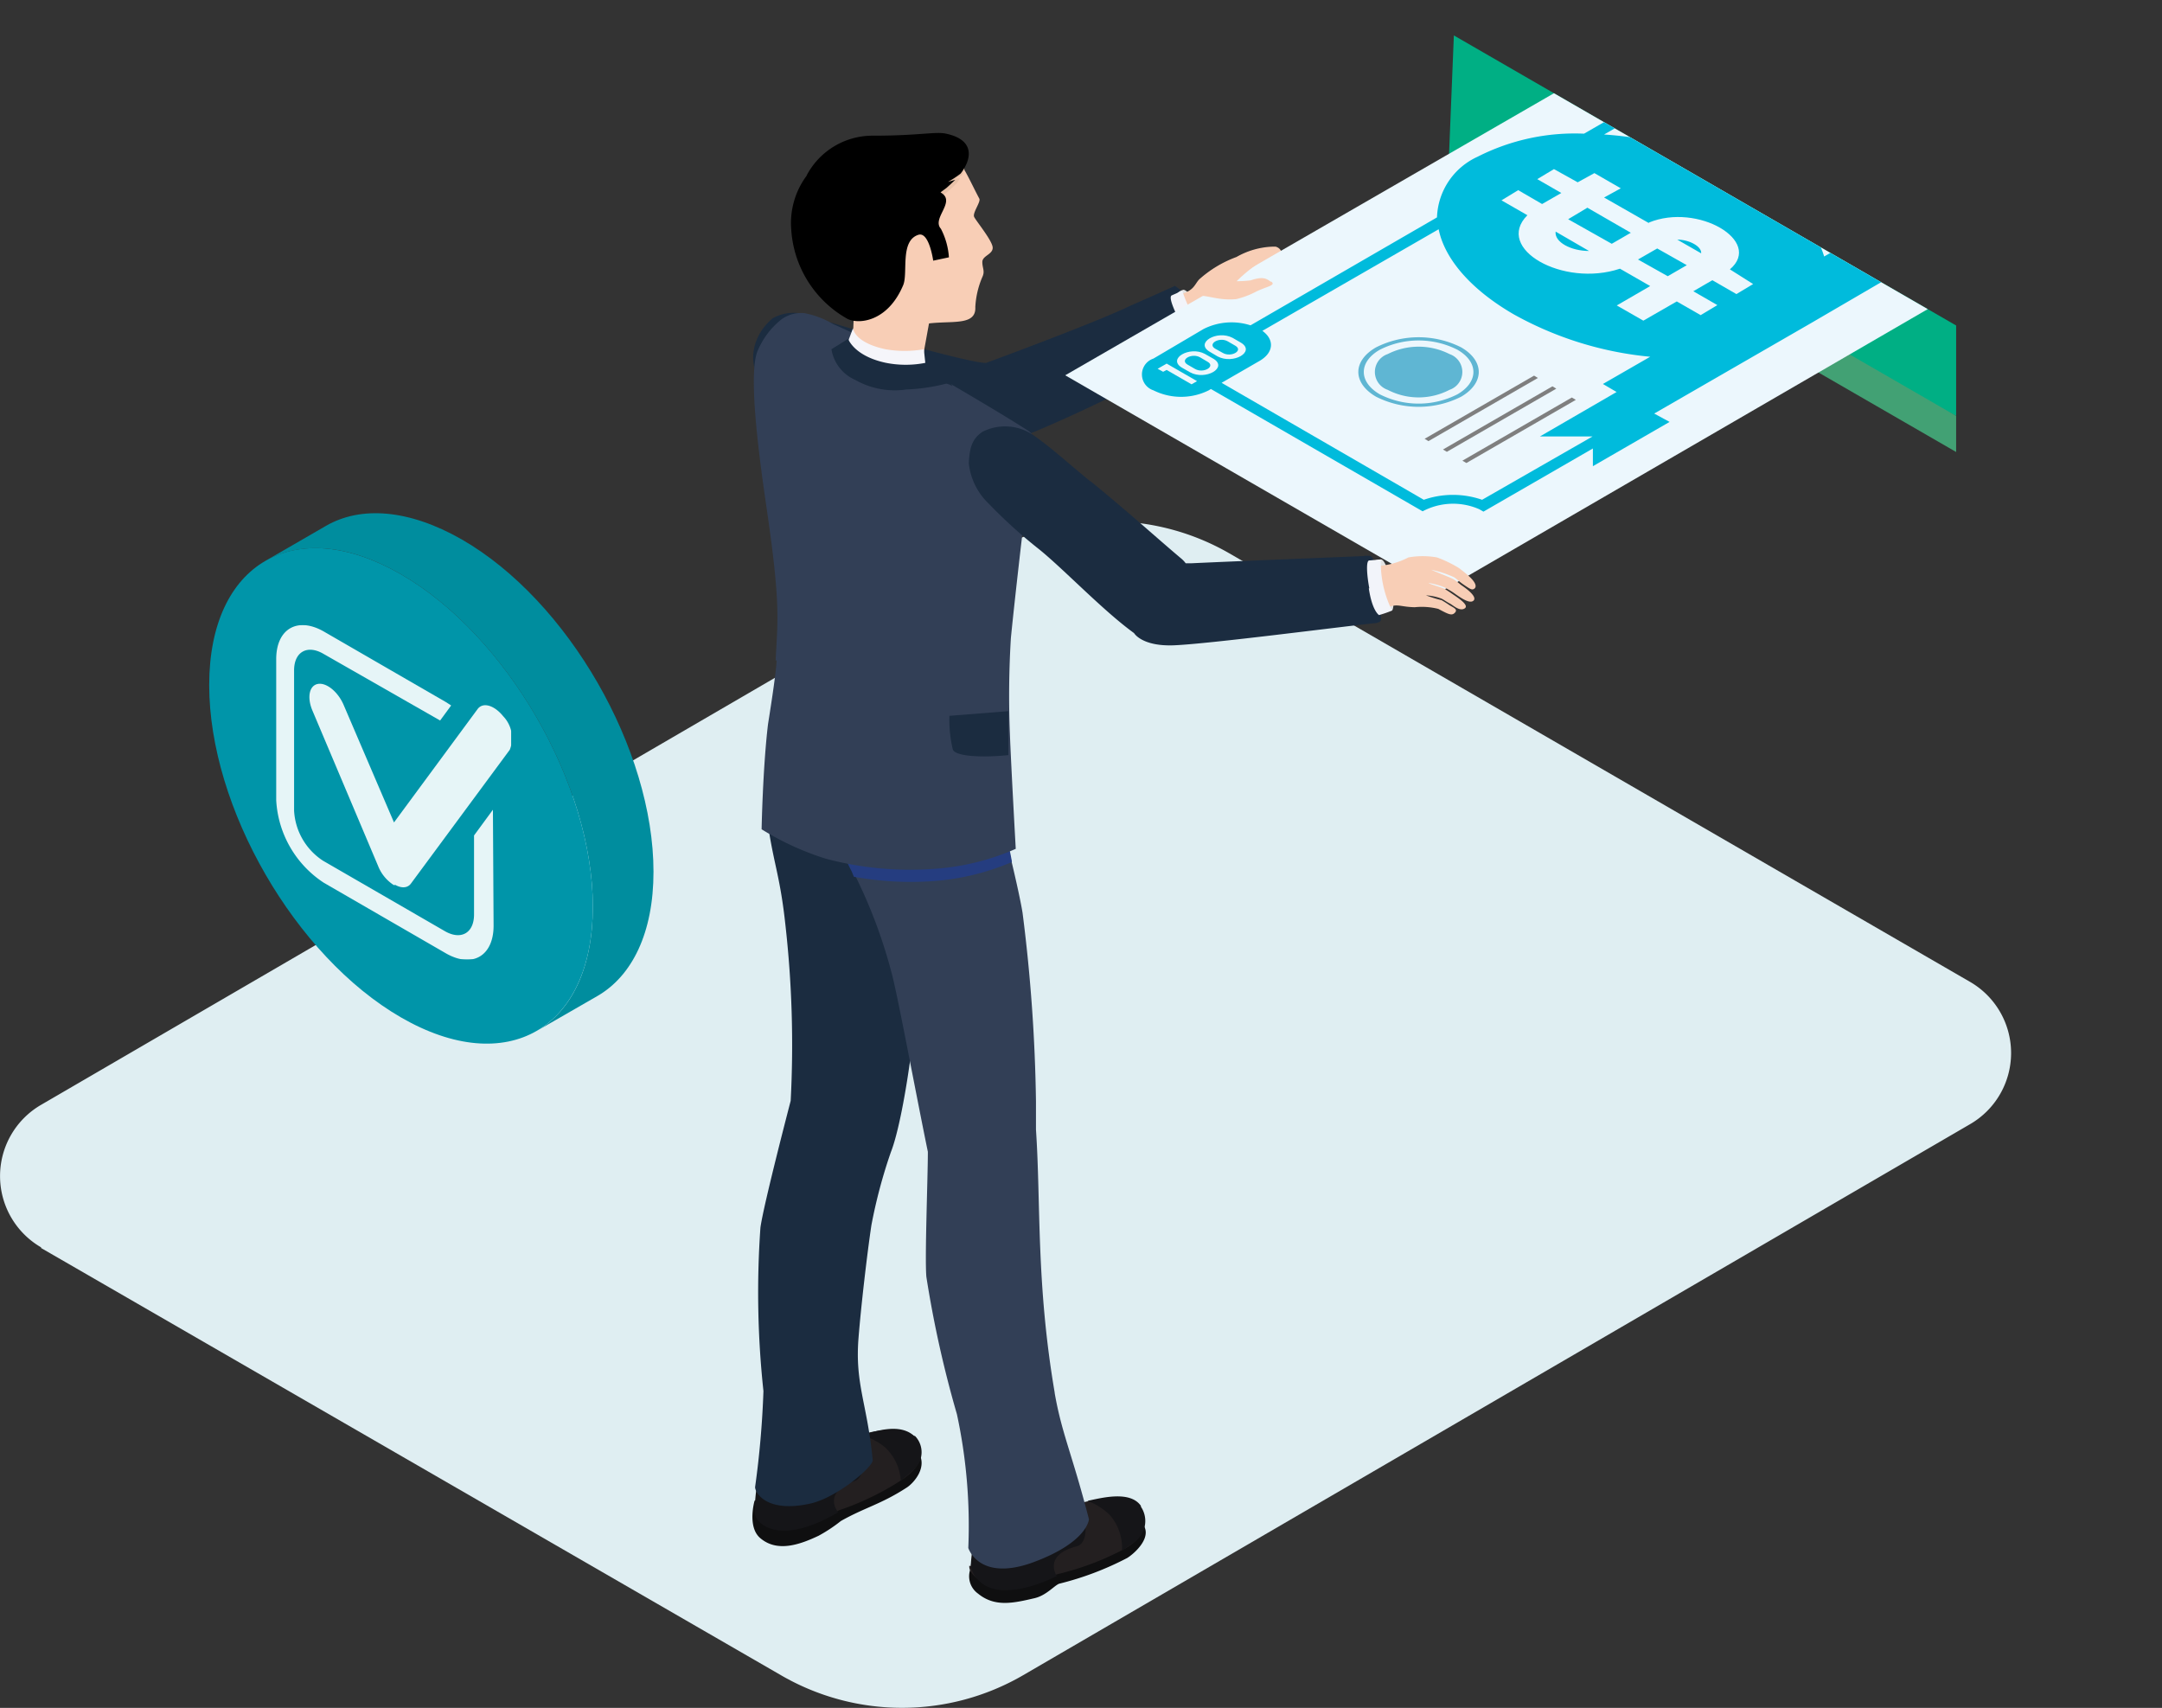 <svg xmlns="http://www.w3.org/2000/svg" viewBox="0 0 129.39 102.21"><rect x="0" y="0" width="129.39" height="102.21" fill="#333333" stroke="none"/><defs><clipPath id="clip-path" transform="translate(0 2.12)"><path class="cls-1" d="M63.75 20.35L86.2 33.3l29.17-16.92L92.93 3.42 63.75 20.35z"/></clipPath><clipPath id="clip-path-2" transform="translate(0 2.12)"><path class="cls-1" d="M16.48 35.27H30.6V55.3H16.48z"/></clipPath><clipPath id="clip-path-3" transform="translate(0 2.12)"><path class="cls-1" d="M16.48 35.27H30.6V55.3H16.48z"/></clipPath><style>.cls-1{fill:none}.cls-6{fill:#0f0f10}.cls-7{fill:#231f20}.cls-8{fill:#151518}.cls-9{fill:#1b2c40}.cls-10{fill:#323f56}.cls-11{fill:#e3e3e3}.cls-12{fill:#f8ceb6}.cls-13{fill:#f2f4fa}.cls-17{fill:#ecf7fd}.cls-19{fill:#5fb6d3}.cls-27{fill:#fff}</style></defs><g style="isolation:isolate"><g id="Layer_2" data-name="Layer 2"><g id="Camada_1" data-name="Camada 1"><path d="M2.46 72.57l44.32 25.59a14.43 14.43 0 0014.41 0l56.71-33a4.92 4.92 0 000-8.52L73.58 31a14.43 14.43 0 00-14.41 0L2.46 64a4.93 4.93 0 000 8.53" transform="translate(0 2.12)" fill="#dfeef2"/><path fill="#00af84" d="M117.07 24.89L86.71 9.52l.3-7.4 30.06 17.36v5.41z"/><path fill="#42a174" d="M86.71 9.52l30.36 17.53v-2.16L88.7 8.51l-1.99 1.01z"/><path class="cls-6" d="M61.38 90.58A9.8 9.8 0 0164.86 89c.56-.14 2.66-.81 3.45 0s-.44 1.87-.85 2.12a18.16 18.16 0 01-4.07 1.54c-.28.1-.76.69-1.45.86-1.28.3-2.4.56-3.41-.27a1.27 1.27 0 01.29-2.22c.55-.21 1.58.09 2.56-.5" transform="translate(0 2.12)"/><path class="cls-7" d="M58.1 91.6l.42-2.6c0-.41.65-.65 1-.81s1.13-.5 2.22-.84c.63-.19 1.23.9 3.09.44.55-.14 2.39-.46 3.28.27a.66.66 0 01.28.53 1.92 1.92 0 01.06.3c0 .47 0 1-1.1 1.66a16.92 16.92 0 01-4.07 1.54 20.56 20.56 0 01-2.48.79 2.46 2.46 0 01-2.31-.52c-.38-.31-.5-.57-.48-.77z" transform="translate(0 2.12)"/><path class="cls-8" d="M68.28 88.05a1.53 1.53 0 01-.25 2c-.32.26-.88.63-.88.63a3 3 0 00-.74-2.14 3.8 3.8 0 00-1.33-.84c.73-.14 2.53-.66 3.2.3m-3.63.43c.53.76.36 1.89-.24 2-2 .53-1.17 1.76-1.17 1.77s-3.24 1.7-4.64.29a1.46 1.46 0 01-.5-.95 13 13 0 01.45-2.66c.17-.59 3.29-1.53 3.29-1.53.25 0 2.14.12 2.81 1.08" transform="translate(0 2.12)"/><path class="cls-6" d="M48.15 86.9a9.77 9.77 0 013.32-1.9c.54-.19 2.75-1.21 3.44-.28s-.25 1.94-.65 2.19c-1.54 1-2.51 1.19-3.94 2a9.08 9.08 0 01-1.33.88c-1.14.54-2.47 1-3.48.15-.81-.67-.35-2.25-.35-2.25.55-.2 2.07-.15 3-.82" transform="translate(0 2.12)"/><path class="cls-7" d="M45.28 88.11l.44-2.7a12.06 12.06 0 012.53-1.76c.61-.24 1.3.78 3.11.15.54-.19 2.34-.68 3.3 0a.69.69 0 01.33.5 2.49 2.49 0 01.08.29c.08.47.06 1-.94 1.75a16.65 16.65 0 01-3.9 1.92 21.08 21.08 0 01-2.4 1 2.52 2.52 0 01-2.35-.31.78.78 0 01-.25-.83" transform="translate(0 2.12)"/><path class="cls-8" d="M54.73 83.79a1.39 1.39 0 010 2c-.3.29-.82.71-.82.71a3 3 0 00-.94-2 3.69 3.69 0 00-1.4-.72c.71-.21 2.28-.79 3.16.06m-3.52.61c.6.71.53 1.85-.05 2.06-2 .72-1 1.87-1 1.87s-3 1.94-4.6.68a1 1 0 01-.4-.76 13.86 13.86 0 01.41-2.91c.11-.6 2.73-1.75 2.73-1.75.25 0 2.15-.08 2.91.81" transform="translate(0 2.12)"/><path class="cls-9" d="M53.84 44.67c-.33-1.68-3.22-2.76-4.58-2.75-.82 0-2.5-.14-2.87.58a9.82 9.82 0 00-.39 5c.34 2.17.7 2.94 1 5.69a64.18 64.18 0 01.32 10.57s-1.63 6.24-1.81 7.59a55.12 55.12 0 00.18 9.78 55.34 55.34 0 01-.5 5.75c0 .34.69 1.54 3.23 1 1.62-.32 3.85-2.22 3.81-2.62-.33-3.4-1.07-4.53-.85-7.31.15-1.89.51-5 .77-6.74a30.82 30.82 0 011.17-4.39c.8-2 2-9.79 1.64-14.94a34.84 34.84 0 00-1.12-7.25" transform="translate(0 2.12)"/><path class="cls-10" d="M63.13 81.28C62 74.68 62.3 69.91 62 65.48v-1.7a99.3 99.3 0 00-.8-11.25c-.2-1.33-1.57-7.13-1.92-7.28-1.23-.53-9.31-.86-9.31-.86s-.09 3.59.71 5l.47.83a30.41 30.41 0 012.24 6c.37 1.42 1.44 7.2 2.14 10.59 0 1.56-.19 6.33-.09 7.48a66.09 66.09 0 001.83 8.23 31.72 31.72 0 01.68 8s.61 2 3.77.9c3.39-1.22 3.45-2.62 3.45-2.62-1-3.9-1.63-5.11-2.06-7.61" transform="translate(0 2.12)"/><path class="cls-9" d="M48.75 16.93a2.56 2.56 0 00-2.51 0c-1.76 1.49-1.33 3.8 0 4.25.35.12 2.25.62 3.89 1.11s5.91 1.58 8.55 2.18a2.44 2.44 0 001.22 0s1-.33 2.18-.82a87.72 87.72 0 0010.1-5.09 13.55 13.55 0 00-.67-2.22 3.58 3.58 0 00-1.19-1.35s-2.22 1-2.66 1.18c-1.8.89-7.71 3.09-8.65 3.43-1.19 0-9.37-2.41-10.26-2.73" transform="translate(0 2.12)"/><path class="cls-11" d="M70.79 17c.63 1.22.95 1.17.95 1.17a4.23 4.23 0 00.65-.26c.19-.25-1.23-2.92-1.62-2.67a.68.68 0 00-.41.33c-.09.24.06.71.43 1.43" transform="translate(0 2.12)"/><path class="cls-12" d="M72.3 17.5a4.64 4.64 0 01-.82.43 6.39 6.39 0 01-.81-1.93c-.06-.29-.07-.5 0-.52.8-.21.83-.6 1.1-.88A6.9 6.9 0 0174 13.26a4.7 4.7 0 012.2-.62h.14c.54.15.34.77.53 1 .4.37-.46 1.76-1.27 2.37-.26.2-2.67 1.19-3.3 1.49" transform="translate(0 2.12)"/><path class="cls-13" d="M70.64 17.15c.63 1.22 1 1.34 1 1.34.23-.14.74-.53.74-.53a6.41 6.41 0 01-1.62-2.68l-.64.28c-.19.11.14.87.51 1.59" transform="translate(0 2.12)"/><path d="M50.09 45.8c2.14.18 8.3.74 9.77 1.22a10.05 10.05 0 01.7 2.45 14.71 14.71 0 01-4.33 1.11 18.84 18.84 0 01-5.13-.23l-.12-.3c-.14-.27-.27-.54-.42-.86a9.09 9.09 0 01-.47-3.39" transform="translate(0 2.12)" fill="#253d80"/><path class="cls-10" d="M46.42 37.43c.11-2.4.32-3.25-.52-9-.44-3-1.17-8.25-.54-9.59a4.72 4.72 0 011.4-1.84 2 2 0 011.37-.38 5.28 5.28 0 011.74.66c1.27.56 3.73 1.72 5 2.42s4.89 2.83 6.24 3.69c.54.34.7.4.74.81v.18a.07.07 0 010 .06c-.36 2.66-1.07 8.79-1.35 11.61a56.74 56.74 0 00-.06 5.74c.06 1.71.35 6.89.35 6.89a14.55 14.55 0 01-5.08 1.21 19.53 19.53 0 01-6.29-.62 16.8 16.8 0 01-3.84-1.76s.07-3.65.38-6.26c.06-.41.48-2.95.52-3.87" transform="translate(0 2.12)"/><path class="cls-9" d="M60.35 40.44v2.63c-1.52.16-3.21.09-3.33-.35a7.73 7.73 0 01-.2-2z" transform="translate(0 2.12)"/><path class="cls-12" d="M51 19.15l.11-2.67 4.58.25-.57 3.14a1 1 0 01-.61.76 3 3 0 01-2.74-.16 2.21 2.21 0 01-.77-1.32" transform="translate(0 2.12)"/><path class="cls-12" d="M48.23 11.2c.06 2.9 3.47 7.75 6.05 6.41 1.68-.89 4.17.13 4.09-1.36a5.26 5.26 0 01.42-1.79c.17-.36 0-.52 0-.9s.63-.45.62-.86-1-1.6-1.11-1.84.41-.9.31-1.09c-1-1.89-1.41-3.37-3.51-3.33-2.91.06-7 1.85-6.91 4.76" transform="translate(0 2.12)"/><path d="M48.23 9.42a10.68 10.68 0 016.91-3A2.47 2.47 0 0157.72 8a2.52 2.52 0 01-.14.33c0 .07-.39.22-.39.22h.26s-.16.26-.2.3a6.2 6.2 0 01-4.33 1.93c-2.59.05-4.56-.3-4.69-1.36" transform="translate(0 2.12)" fill="#e9c2a9"/><path d="M48.28 8.37A4.46 4.46 0 0152.3 6c2.7 0 3.7-.26 4.32-.12 1.86.4 1.45 1.65.87 2.39a6.5 6.5 0 01-.76.5l.44-.13s-.41.39-.53.49l-.35.26.1.07c.76.55-.63 1.5-.08 2.11a4.31 4.31 0 01.48 1.71l-.94.2s-.24-1.74-.88-1.55c-1.12.35-.62 2.26-.91 3-.94 2.26-2.75 2.39-3.4 2a6.6 6.6 0 01-3.31-5.37 4.74 4.74 0 01.93-3.17" transform="translate(0 2.12)"/><path d="M54.19 20.5a1.91 1.91 0 001.24-.4l-.14-1.32a6.6 6.6 0 01-2.3 0c-1.9-.41-1.94-1.26-1.94-1.26l-.63 1.69c0 .26.89.65 1.45.94a5.39 5.39 0 002.32.39" transform="translate(0 2.12)" fill="#f5f5fa"/><path class="cls-9" d="M54.22 21.19a11.47 11.47 0 002.41-.35.89.89 0 01.37.16 1.69 1.69 0 00-.3-.41c-.46-.4-1.29-1-1.29-1a6.07 6.07 0 01-2.41 0c-1.9-.41-2.24-1.43-2.24-1.43l-1 .62a2.42 2.42 0 001.41 1.83 4.82 4.82 0 003 .59" transform="translate(0 2.12)"/><path class="cls-17" d="M63.75 22.46L86.2 35.42l29.17-16.92L93 5.58 63.75 22.46z"/><g clip-path="url(#clip-path)"><path class="cls-19" d="M113.51 3.19c1.46.84 1.46 2.2 0 3a5.83 5.83 0 01-5.27 0c-1.45-.84-1.45-2.2 0-3a5.83 5.83 0 015.27 0M82.35 18.67c-1.41.81-1.41 2.13 0 2.95a5.66 5.66 0 005.1 0c1.4-.82 1.4-2.14 0-2.95a5.66 5.66 0 00-5.1 0m4.87 2.81a5.13 5.13 0 01-4.64 0c-1.28-.74-1.28-1.94 0-2.67a5.13 5.13 0 014.64 0c1.28.73 1.28 1.93 0 2.67" transform="translate(0 2.12)"/><path class="cls-19" d="M86.75 19.07a1.13 1.13 0 010 2.14 4 4 0 01-3.7 0 1.13 1.13 0 010-2.14 4.09 4.09 0 013.7 0" transform="translate(0 2.12)"/><path d="M128.7 5.11a3.71 3.71 0 00-3.31 0l-.29.17-12.78-7.38a3.87 3.87 0 01-3.66 0l-.66.38-13.2 7.6a12.83 12.83 0 00-6.37 1.38A4.14 4.14 0 0086 10.89l-11.16 6.46a3.72 3.72 0 00-2.81.22l-3 1.77a1 1 0 000 1.9 3.71 3.71 0 003.31 0l.13-.08 12.67 7.32a3.89 3.89 0 013.4-.12l.24.14 6.55-3.78v1.06l4.59-2.65-.92-.5 9.38-5.41 6.62-3.86.92.53 4.6-2.65h-1.84l4-2.29a3.66 3.66 0 003-.16L128.7 7a1 1 0 000-1.91m-40 22.7a5.34 5.34 0 00-3.49 0l-12.1-7 2.27-1.31c.85-.49.91-1.27.17-1.8L86.1 11.6c.35 1.74 1.88 3.58 4.49 5.09a20.76 20.76 0 008.17 2.54l-2.83 1.63.82.48L92.16 24h3.15zm28.7-16.57v-1.8l-4.59 2.65-.81-.47-2.83 1.63c-.48-1.63-2-3.32-4.39-4.72A20.85 20.85 0 0096 5.93l12.73-7.33a5.44 5.44 0 003.5 0l12.18 7-2.11 1.26c-.81.47-.9 1.19-.28 1.71z" transform="translate(0 2.12)" fill="#00bbdc"/><path d="M106.61 8.15l-.23-.14 6.55-3.78.23.14-6.55 3.78zm1.11.63l-.23-.13 6.55-3.78.23.13-6.55 3.78zm1.16.68l-.23-.14 6.55-3.78.23.13-6.55 3.79zM85.49 26.4l-.23-.14 6.55-3.78.23.14-6.55 3.78zm1.1.64l-.23-.14 6.55-3.78.23.14-6.55 3.78zm1.17.67l-.24-.14 6.55-3.78.24.14-6.55 3.78z" fill="#7f7f7f"/><path class="cls-17" d="M98.68 11.23L96 9.7l1-.55-1.58-.91-1 .55L93 8l-1 .6 1.44.83-1.15.66-1.43-.83-1 .61 1.55.89c-2 2 2.14 4.34 5.54 3.2L98.76 15l-2 1.16 1.59.91 2-1.15 1.43.82 1-.6-1.44-.83 1.14-.66 1.44.83 1-.6-1.39-.88c2-1.69-1.93-4-4.85-2.8M95 10.31l2.6 1.5-1.14.66L93.85 11zm-1.9 1.43l2 1.16c-1.08 0-2.08-.53-2-1.16m6.71 2.67l-1.78-1 1.15-.66 1.77 1zm2-1.37l-1.43-.82c.72 0 1.47.41 1.43.82" transform="translate(0 2.12)"/><path class="cls-17" d="M69.82 21.76l1.82 1.05-.33.19-1.49-.86-.21.11-.33-.18.21-.12.28-.16.05-.03z"/><path class="cls-17" d="M72.11 19.06l.51.29c.89.53-.47 1.32-1.4.81l-.49-.28c-.88-.53.46-1.31 1.38-.82zm-.28.21c-.5-.29-1.25.14-.76.43l.45.26c.5.29 1.25-.15.75-.43zm1.94-1.17l.5.29c.89.54-.47 1.32-1.4.82l-.49-.29c-.87-.53.46-1.31 1.39-.82zm-.29.21c-.5-.29-1.25.15-.75.44l.45.25c.5.29 1.25-.14.75-.43z" transform="translate(0 2.12)"/><path class="cls-17" d="M123.23 9.32l1.82 1.05-.33.19-1.49-.87-.21.12-.33-.18.21-.12.28-.16.05-.03z"/><path class="cls-17" d="M125.52 6.61l.51.3c.89.53-.47 1.32-1.4.81l-.49-.28c-.88-.54.46-1.31 1.38-.82zm-.28.22c-.5-.29-1.25.14-.75.43l.44.26c.5.29 1.25-.15.75-.44zm1.94-1.17l.5.29c.89.54-.47 1.32-1.4.81l-.48-.28c-.88-.53.45-1.31 1.38-.82zm-.29.21c-.5-.29-1.25.15-.75.43l.45.26c.5.29 1.25-.14.75-.43z" transform="translate(0 2.12)"/></g><path class="cls-12" d="M76.05 14.74c-.29-.22-.51-.31-1.21-.08a7.55 7.55 0 01-.83.05 9 9 0 011.59-1.26 4.08 4.08 0 00.74-.76h-.14a4.58 4.58 0 00-2.2.61 6.73 6.73 0 00-2.2 1.32c-.23.25-.29.57-.83.79 0 .13.2.32.24.3.63-.3 1.18 0 2 .07a3.93 3.93 0 00.78 0 5.1 5.1 0 001.21-.46c.65-.31 1.18-.36.88-.59" transform="translate(0 2.12)"/><path class="cls-9" d="M65.27 26.7c-1.42-1.16-2.17-1.88-3.33-2.71a3 3 0 00-3.14-.27c-.61.42-.77.91-.82 1.88a3.9 3.9 0 001.17 2.4 30 30 0 003.06 2.77c1.5 1.22 3.8 3.65 5.66 5 0 0 .46.8 2.37.73 2.1-.08 10.12-1.13 12-1.32.12 0 .34-.06.39-.15s0-.34 0-.45a5.87 5.87 0 00-.1-1.56c-.2-.83-.17-1.21-.33-1.63a.37.37 0 00-.18-.23 1.2 1.2 0 00-.45 0c-1.59.07-7.74.31-10.26.43h-.35a1.6 1.6 0 00-.25-.27c-1.43-1.2-3.1-2.73-5.48-4.67" transform="translate(0 2.12)"/><path class="cls-11" d="M82.06 33.06c.2 1.36.48 1.42.48 1.42a4.7 4.7 0 01.77-.06c.29-.31-.23-3.09-.67-3.06a1.34 1.34 0 00-.53.14c-.21.05-.17.77 0 1.56" transform="translate(0 2.12)"/><path class="cls-12" d="M86 31.24a4.86 4.86 0 00-1.71 0 4.6 4.6 0 01-1.58.49l-.57.08c-.14 0 .26 2.79.59 2.6.88-.51.91-.21 1.94-.19a4.09 4.09 0 011.41.1c.62.33.81.43 1 .22s-.14-.31-.36-.46-.29-.19-.44-.28a8.23 8.23 0 01-.94-.29 3.1 3.1 0 01.94.2c.14.07.28.18.49.29s.59.49.89.29-.48-.68-.78-.89-.27-.17-.37-.25-1.08-.35-1-.38a4.24 4.24 0 011 .29c.14.09.29.16.52.32.39.28.92.65 1.15.45s-.28-.63-.68-.9c-.15-.1-.34-.29-.52-.39s-1.33-.55-1.32-.56a6.28 6.28 0 011.37.45c.13.08.25.21.48.38.49.34.58.39.71.31s.19-.3-.3-.75c-.15-.14-.4-.34-.6-.49a7.26 7.26 0 00-1.32-.64" transform="translate(0 2.12)"/><path class="cls-13" d="M81.92 33.09c.2 1.36.61 1.6.61 1.6a6.74 6.74 0 00.78-.27 6.44 6.44 0 01-.67-3.06l-.69.06c-.21 0-.15.87 0 1.67" transform="translate(0 2.12)"/><path d="M35.48 52.14c0-7.32-5.14-16.23-11.48-19.89-3.17-1.83-6-2-8.12-.8l3.63-2.1c2.08-1.2 4.95-1 8.12.81C34 33.82 39.11 42.73 39.11 50.05c0 3.66-1.28 6.24-3.36 7.44l-3.63 2.09c2.08-1.2 3.36-3.77 3.36-7.44" transform="translate(0 2.12)" fill="#008d9e"/><path d="M12.52 38.88c0 7.33 5.14 16.23 11.48 19.89s11.48.7 11.48-6.63S30.34 35.91 24 32.25s-11.48-.69-11.48 6.63" transform="translate(0 2.12)" fill="#0095a9"/><g clip-path="url(#clip-path-2)"><g clip-path="url(#clip-path-3)" opacity=".9"><path class="cls-27" d="M23.57 50.85a2.4 2.4 0 01-.94-1.14l-3.93-9.3c-.34-.8-.19-1.51.33-1.6s1.22.49 1.55 1.29l3 7 5-6.78c.32-.44 1-.24 1.54.43a1.89 1.89 0 01.39 2l-5.91 8c-.19.27-.55.31-.94.09" transform="translate(0 2.12)"/><path class="cls-27" d="M29.5 46.34l-1.13 1.54v4.73c0 1.11-.78 1.55-1.74 1l-7.3-4.22a3.82 3.82 0 01-1.73-3V38c0-1.1.78-1.55 1.74-1l7 4 .66-.9-.31-.2-7.3-4.22c-1.58-.91-2.86-.17-2.86 1.65v8.43a6.31 6.31 0 002.85 4.95l7.3 4.22c1.58.91 2.86.17 2.86-1.65z" transform="translate(0 2.12)"/></g></g></g></g></g></svg>